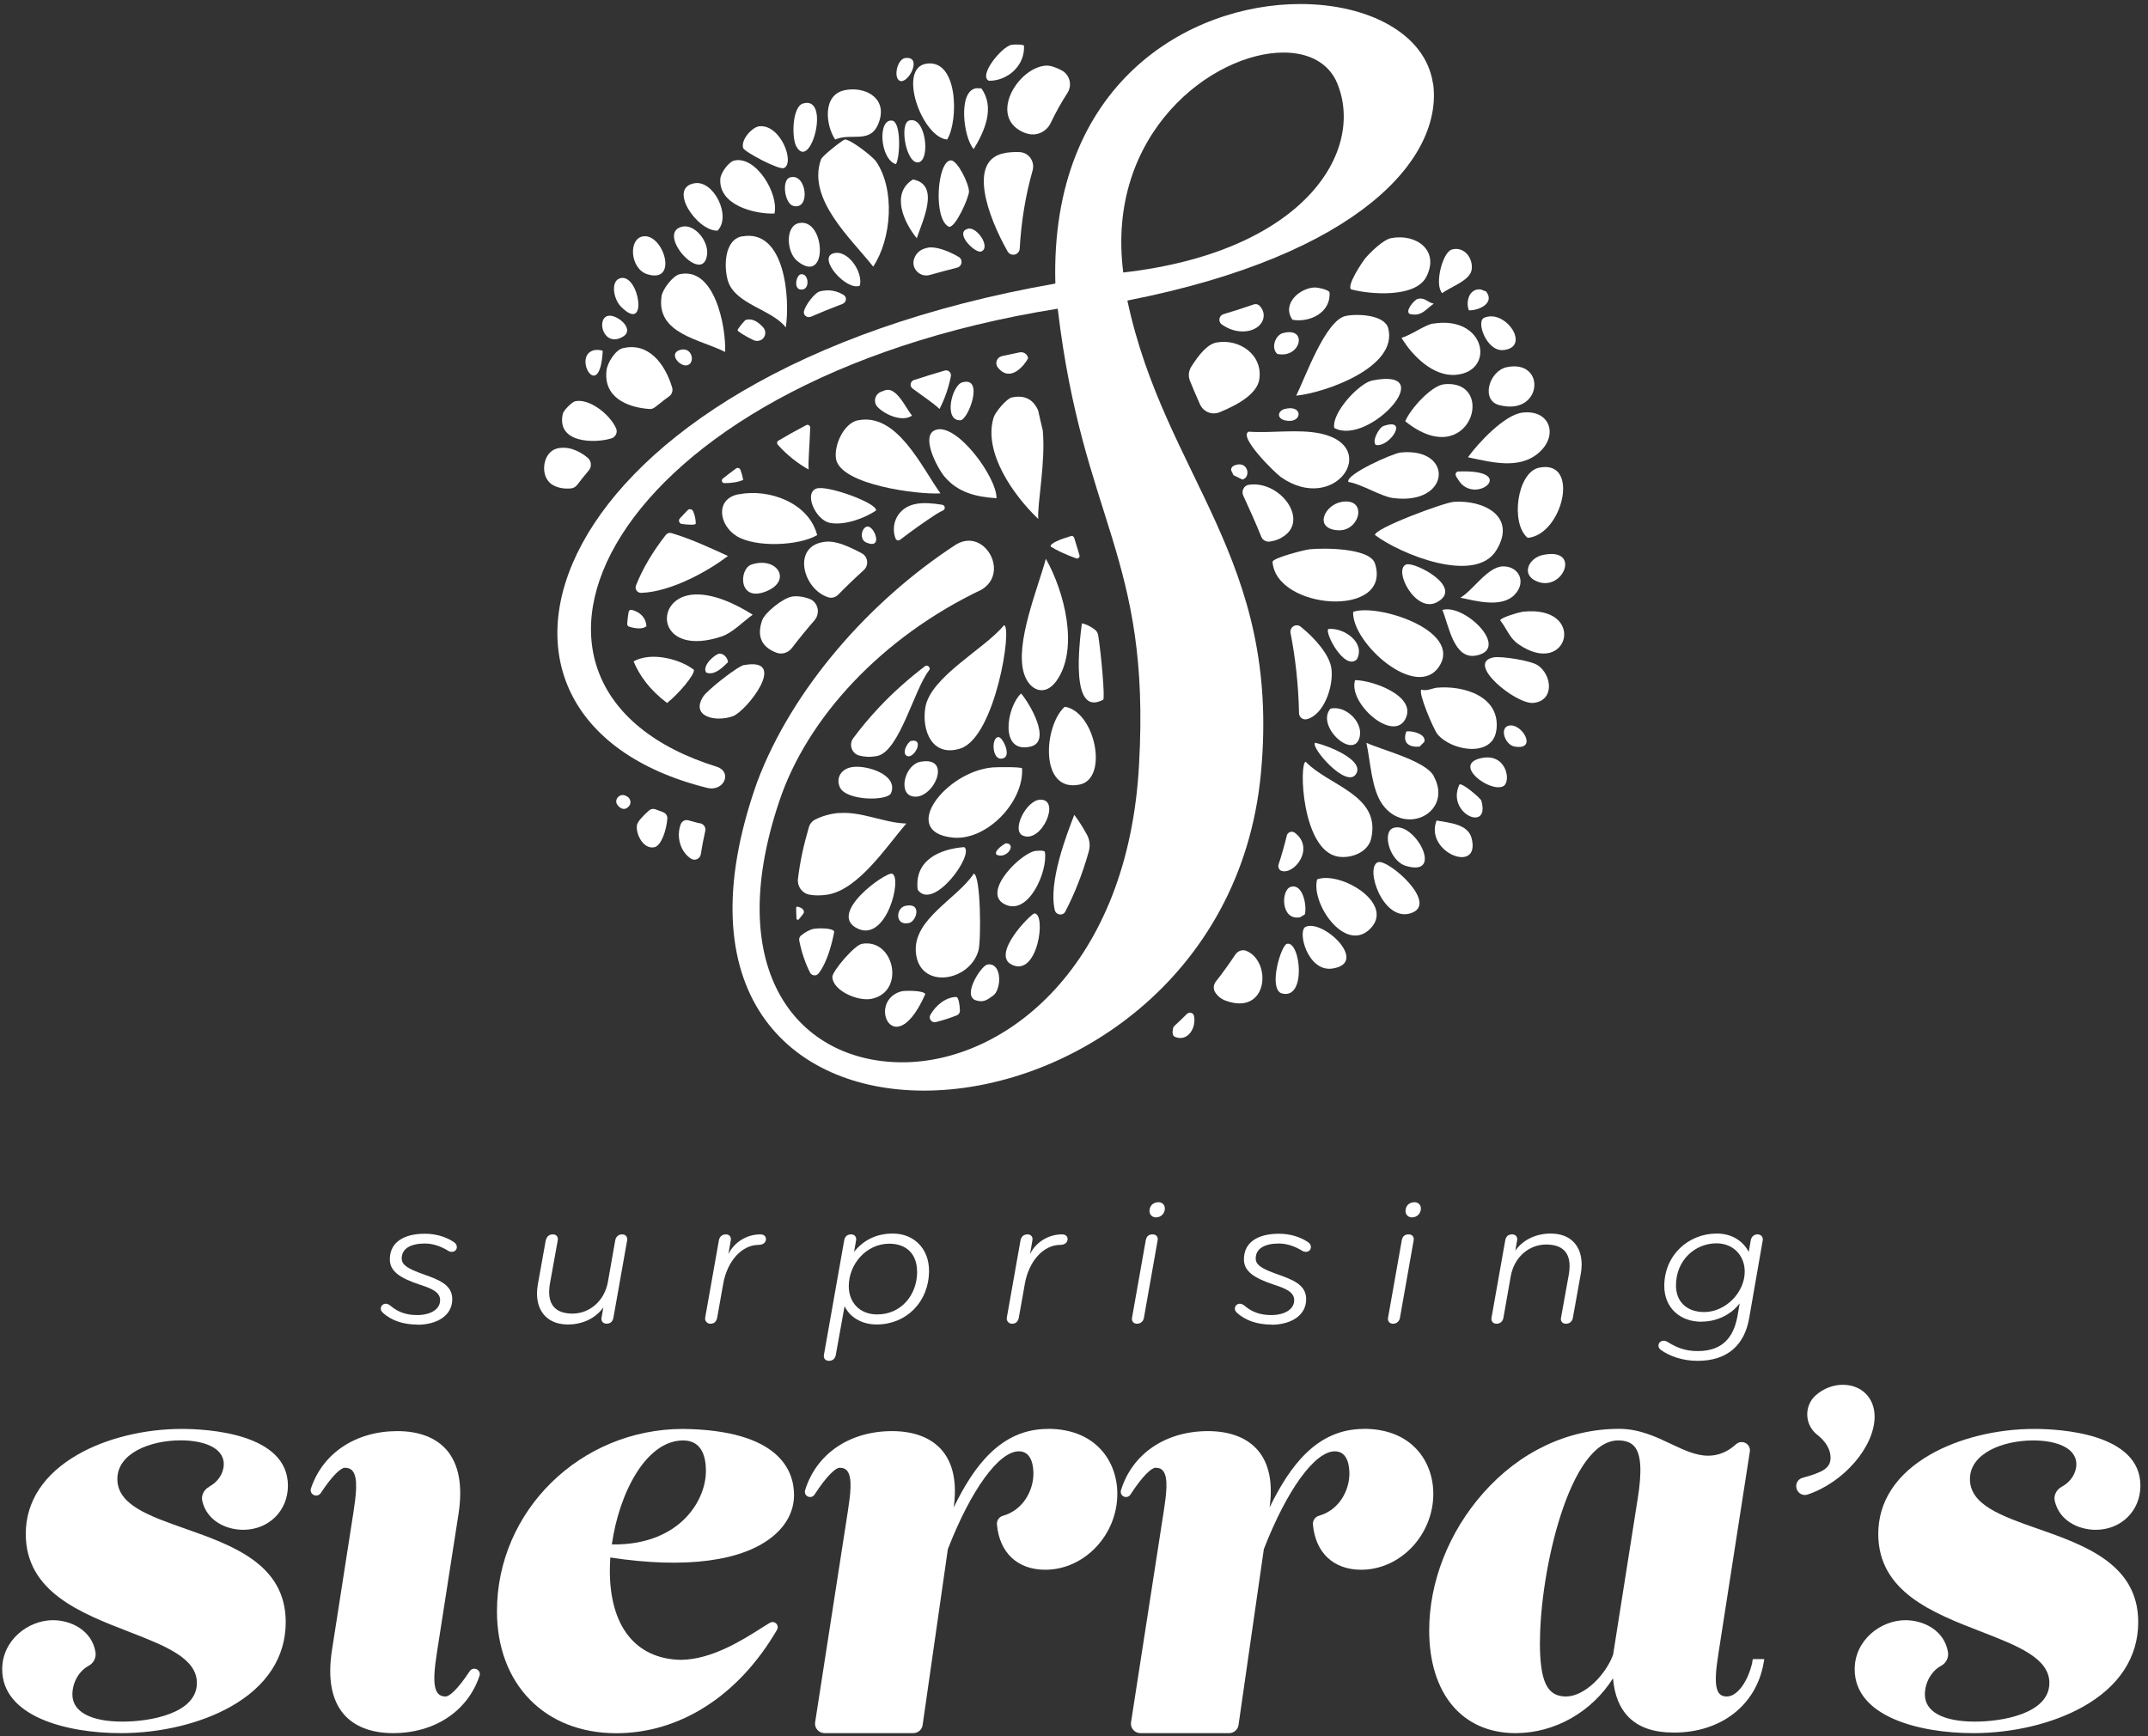 <svg width="235" height="190" viewBox="0 0 235 190" fill="none" xmlns="http://www.w3.org/2000/svg">
<rect x="0" y="0" width="235" height="190" fill="#333333" stroke="none"/>
<g clip-path="url(#clip0_8243_1034)">
<path d="M22.89 162.7C22.31 163.01 21.99 163.65 22.13 164.25C22.63 166.43 24.74 167.41 26.61 167.41C29.4 167.41 31.5 165.33 31.5 162.58C31.5 156.82 22.61 156.37 19.89 156.37C15.77 156.37 11.62 157.39 8.5 159.18C4.79 161.31 2.82 164.31 2.82 167.86C2.82 174.19 8.8 176.51 14.07 178.55C18.08 180.11 21.54 181.45 21.54 184.17C21.54 187.51 16.43 188.4 13.41 188.4C9.92 188.4 7.92 187.32 7.92 185.43C7.92 184.12 8.64 182.86 9.7 182.29C10.24 182 10.54 181.41 10.45 180.81C10.06 178.4 7.76 177.3 5.79 177.3C3.11 177.3 0.24 179.46 0.24 182.67C0.24 187.83 7.24 189.66 13.23 189.66C17.57 189.66 21.93 188.61 25.19 186.79C29.16 184.57 31.26 181.36 31.26 177.51C31.26 171.16 25.41 169.1 20.25 167.28C16.27 165.88 12.84 164.67 12.84 161.85C12.84 159.03 16.43 157.62 19.77 157.62C22.05 157.62 24.48 158.31 24.48 160.23C24.48 161.21 23.85 162.18 22.88 162.69L22.89 162.7Z" fill="white"/>
<path d="M52.15 182.67C51.88 182.54 51.56 182.62 51.39 182.88C50.04 184.92 49.15 185.65 48.76 185.65C48.37 185.65 48.11 185.54 47.92 185.32C47.25 184.54 47.56 182.46 47.81 180.79L50.16 165.7C50.64 162.61 50.21 160.25 48.88 158.69C47.71 157.33 45.85 156.61 43.48 156.61C38.93 156.61 35.31 159.01 34.02 162.88C33.92 163.17 34.05 163.47 34.33 163.6C34.6 163.73 34.92 163.65 35.09 163.39C36.44 161.35 37.33 160.62 37.72 160.62C38.11 160.62 38.37 160.73 38.56 160.95C39.23 161.73 38.92 163.81 38.67 165.48L36.32 180.57C35.84 183.66 36.27 186.02 37.6 187.58C38.77 188.94 40.63 189.66 43 189.66C47.55 189.66 51.17 187.26 52.46 183.39C52.56 183.1 52.43 182.8 52.15 182.67Z" fill="white"/>
<path d="M74.74 156.37C63.51 156.37 54.37 165.32 54.37 176.32C54.37 184.3 59.61 189.67 67.42 189.67C74.41 189.67 80.82 185.55 85.01 178.35C85.14 178.13 85.1 177.85 84.92 177.67C84.74 177.49 84.46 177.45 84.24 177.58C83.96 177.74 83.63 177.95 83.24 178.2C81.22 179.48 77.85 181.61 74.5 181.64H74.44C69.53 181.52 66.72 177.96 66.72 171.89C66.72 171.42 66.74 170.93 66.77 170.44C75.02 171.7 81.37 170.85 84.67 168.03C86.11 166.8 86.87 165.27 86.87 163.6C86.87 160.96 85.29 156.5 74.72 156.37H74.74ZM77.23 160.96C77.23 162.85 76.32 164.85 74.8 166.31C73.47 167.59 71.03 169.08 66.94 169.01C67.72 163.42 70.67 157.63 74.74 157.63C76.8 157.63 77.23 159.44 77.23 160.96Z" fill="white"/>
<path d="M114.64 156.37C109.51 156.37 106.55 160.43 104.34 164.96C104.71 162.28 104.29 160.19 103.09 158.75C101.92 157.35 100.02 156.61 97.6 156.61C92.95 156.61 89.31 159.09 88.08 163.08C88 163.36 88.12 163.65 88.39 163.77C88.65 163.89 88.95 163.8 89.11 163.56C90.52 161.39 91.46 160.62 91.85 160.62C92.24 160.62 92.49 160.72 92.67 160.94C93.31 161.69 93.01 163.69 92.77 165.3L89.18 188.47C89.13 188.77 89.22 189.07 89.42 189.3C89.62 189.53 89.9 189.66 90.21 189.66H99.92C100.43 189.66 100.87 189.28 100.94 188.77L103.7 169.52C106.23 163.02 109.28 158.82 111.47 158.82C112.91 158.82 113.06 160.52 113.06 161.25C113.06 163.03 112.01 165.23 109.71 165.88C109.3 166 109.03 166.4 109.07 166.84C109.35 169.93 111.33 171.78 114.35 171.78C118.63 171.78 122.24 167.98 122.24 163.47C122.24 159.93 119.89 156.36 114.65 156.36L114.64 156.37Z" fill="white"/>
<path d="M149.2 156.37C144.07 156.37 141.11 160.43 138.9 164.96C139.27 162.28 138.85 160.19 137.65 158.75C136.48 157.35 134.58 156.61 132.16 156.61C127.51 156.61 123.87 159.09 122.64 163.08C122.56 163.36 122.68 163.65 122.95 163.77C123.21 163.89 123.51 163.8 123.67 163.56C125.08 161.39 126.02 160.62 126.41 160.62C126.8 160.62 127.05 160.72 127.23 160.94C127.87 161.69 127.57 163.69 127.33 165.3L123.74 188.47C123.69 188.77 123.78 189.07 123.98 189.3C124.18 189.53 124.46 189.66 124.77 189.66H134.48C134.99 189.66 135.43 189.28 135.5 188.77L138.27 169.52C140.8 163.02 143.85 158.82 146.04 158.82C147.48 158.82 147.63 160.52 147.63 161.25C147.63 163.03 146.58 165.23 144.28 165.88C143.87 166 143.6 166.4 143.64 166.84C143.92 169.93 145.9 171.78 148.92 171.78C153.2 171.78 156.81 167.98 156.81 163.47C156.81 159.93 154.46 156.36 149.22 156.36L149.2 156.37Z" fill="white"/>
<path d="M191.72 181.87C191.23 184.06 190.05 185.65 188.92 185.65C188.55 185.65 188.28 185.55 188.1 185.33C187.46 184.58 187.76 182.58 188 180.97L191.44 158.85C191.5 158.47 191.32 158.11 190.98 157.92C190.64 157.74 190.23 157.78 189.94 158.04C189 158.89 187.99 159.3 186.87 159.3C185.53 159.3 184.21 158.67 182.81 158.01C181.18 157.24 179.34 156.36 177.15 156.36C171.55 156.36 166.26 158.86 162.25 163.41C158.51 167.65 156.36 173.11 156.36 178.41C156.36 185.35 159.98 189.66 165.81 189.66C170.09 189.66 174.14 187.35 176.47 183.66C176.62 185.47 177.18 186.88 178.14 187.87C179.27 189.03 180.91 189.6 183.14 189.6C188.27 189.6 192.12 186.62 192.94 182.02L193.02 181.56H191.77L191.7 181.86L191.72 181.87ZM168.48 179.68C168.48 171.91 171.73 157.63 177.03 157.63C177.85 157.63 178.43 157.85 178.81 158.29C179.55 159.15 179.66 160.99 179.16 164.08L176.48 181.08C175.68 183.25 173.38 185.65 171.32 185.65C169.26 185.65 168.47 184.03 168.47 179.68H168.48Z" fill="white"/>
<path d="M222.93 167.29C218.95 165.89 215.52 164.68 215.52 161.86C215.52 159.04 219.11 157.63 222.45 157.63C224.73 157.63 227.16 158.32 227.16 160.24C227.16 161.22 226.53 162.19 225.56 162.7C224.98 163.01 224.66 163.65 224.8 164.25C225.3 166.43 227.41 167.41 229.28 167.41C232.07 167.41 234.17 165.33 234.17 162.58C234.17 156.82 225.29 156.37 222.56 156.37C218.44 156.37 214.29 157.39 211.17 159.18C207.46 161.31 205.49 164.31 205.49 167.86C205.49 174.19 211.46 176.51 216.74 178.55C220.75 180.11 224.21 181.45 224.21 184.17C224.21 187.51 219.1 188.4 216.08 188.4C212.59 188.4 210.59 187.32 210.59 185.43C210.59 184.12 211.31 182.86 212.37 182.29C212.91 182 213.21 181.41 213.12 180.81C212.73 178.4 210.43 177.3 208.46 177.3C205.78 177.3 202.91 179.46 202.91 182.67C202.91 187.83 209.91 189.66 215.9 189.66C220.24 189.66 224.6 188.61 227.86 186.79C231.83 184.57 233.93 181.36 233.93 177.51C233.93 171.16 228.08 169.1 222.92 167.28L222.93 167.29Z" fill="white"/>
<path d="M201.61 151.54C200.54 151.54 199.49 151.95 198.65 152.69C198.04 153.23 197.7 154.01 197.72 154.84C197.74 155.69 198.13 156.47 198.79 156.99C199.76 157.75 200.27 158.62 200.27 159.52C200.27 160.69 199.37 161.12 197.21 161.72C196.8 161.83 196.52 162.19 196.51 162.61C196.51 162.92 196.65 163.22 196.9 163.41C197.06 163.53 197.26 163.6 197.46 163.6C197.56 163.6 197.66 163.58 197.76 163.55C201.73 162.22 205.09 158.31 205.09 155.02C205.09 152.97 203.66 151.54 201.61 151.54Z" fill="white"/>
<path d="M45.64 144.95C44.18 144.95 42.84 144.54 41.88 143.65C41.73 143.5 41.66 143.39 41.66 143.19C41.66 142.91 41.9 142.67 42.2 142.67C42.35 142.67 42.55 142.74 42.72 142.89C43.59 143.63 44.52 143.91 45.65 143.91C47.04 143.91 48.15 143.32 48.15 142.28C48.15 141.39 47.22 141 45.95 140.59C43.65 139.83 42.65 139.07 42.65 137.81C42.65 135.92 44.21 135.01 46.48 135.01C47.72 135.01 48.78 135.36 49.59 135.88C49.87 136.05 49.98 136.25 49.98 136.47C49.98 136.75 49.76 136.99 49.44 136.99C49.31 136.99 49.16 136.97 49.01 136.86C48.34 136.45 47.45 136.08 46.49 136.08C44.99 136.08 43.95 136.6 43.95 137.71C43.95 138.43 44.62 138.84 46.28 139.43C48 140.04 49.48 140.58 49.48 142.17C49.48 144 47.76 144.97 45.65 144.97L45.64 144.95Z" fill="white"/>
<path d="M59.72 135.73C59.79 135.36 60.05 135.08 60.48 135.08C60.87 135.08 61.09 135.36 61.02 135.73L60.15 140.55C60.11 140.85 60.08 141.07 60.08 141.4C60.08 142.86 60.86 143.75 62.64 143.75C64.42 143.75 66.12 142.45 66.51 140.27L67.31 135.73C67.38 135.36 67.64 135.08 68.07 135.08C68.46 135.08 68.68 135.38 68.61 135.75L67.11 144.2C67.02 144.66 66.76 144.85 66.35 144.85C65.98 144.85 65.74 144.57 65.81 144.2L66.01 143.07C65.16 144.27 63.73 144.94 62.14 144.94C59.95 144.94 58.75 143.57 58.75 141.55C58.75 141.25 58.79 140.81 58.84 140.57L59.71 135.72L59.72 135.73Z" fill="white"/>
<path d="M83 136.23C81.15 136.23 79.57 138.01 79.13 140.45L78.46 144.21C78.39 144.54 78.2 144.86 77.72 144.86C77.33 144.86 77.09 144.51 77.15 144.19L78.65 135.73C78.72 135.34 79 135.08 79.41 135.08C79.8 135.08 80.02 135.36 79.95 135.73L79.69 137.25C80.28 135.99 81.65 135.08 83.19 135.08C83.58 135.08 83.8 135.3 83.8 135.6C83.8 135.97 83.47 136.23 83 136.23Z" fill="white"/>
<path d="M90.68 148.92C90.31 148.92 90.07 148.64 90.14 148.27L92.36 135.73C92.45 135.27 92.73 135.08 93.12 135.08C93.49 135.08 93.73 135.36 93.66 135.73L93.44 136.99C94.51 135.66 95.94 134.99 97.68 134.99C100.03 134.99 101.64 136.69 101.64 139.05C101.64 142.46 99.16 144.94 95.92 144.94C94.18 144.94 92.94 144.07 92.4 142.94L91.44 148.27C91.37 148.64 91.14 148.92 90.68 148.92ZM100.33 139.14C100.33 137.29 99.22 136.1 97.29 136.1C94.77 136.1 92.86 138.34 92.86 140.75C92.86 142.49 94.01 143.84 95.97 143.84C98.58 143.84 100.34 141.73 100.34 139.15L100.33 139.14Z" fill="white"/>
<path d="M116 136.23C114.15 136.23 112.57 138.01 112.13 140.45L111.46 144.21C111.39 144.54 111.2 144.86 110.72 144.86C110.33 144.86 110.09 144.51 110.15 144.19L111.65 135.73C111.72 135.34 112 135.08 112.41 135.08C112.8 135.08 113.02 135.36 112.95 135.73L112.69 137.25C113.28 135.99 114.65 135.08 116.19 135.08C116.58 135.08 116.8 135.3 116.8 135.6C116.8 135.97 116.47 136.23 116 136.23Z" fill="white"/>
<path d="M124.39 144.86C124 144.86 123.78 144.56 123.85 144.19L125.35 135.73C125.44 135.25 125.72 135.08 126.11 135.08C126.5 135.08 126.72 135.36 126.65 135.73L125.15 144.21C125.08 144.62 124.76 144.86 124.39 144.86ZM126.74 131.56C127.15 131.56 127.44 131.84 127.44 132.26C127.44 132.76 127.05 133.22 126.46 133.22C126.05 133.22 125.76 132.92 125.76 132.52C125.76 131.95 126.17 131.56 126.74 131.56Z" fill="white"/>
<path d="M139.08 144.95C137.62 144.95 136.28 144.54 135.32 143.65C135.17 143.5 135.1 143.39 135.1 143.19C135.1 142.91 135.34 142.67 135.64 142.67C135.79 142.67 135.99 142.74 136.16 142.89C137.03 143.63 137.96 143.91 139.09 143.91C140.48 143.91 141.59 143.32 141.59 142.28C141.59 141.39 140.66 141 139.39 140.59C137.09 139.83 136.09 139.07 136.09 137.81C136.09 135.92 137.65 135.01 139.92 135.01C141.16 135.01 142.22 135.36 143.03 135.88C143.31 136.05 143.42 136.25 143.42 136.47C143.42 136.75 143.2 136.99 142.88 136.99C142.75 136.99 142.6 136.97 142.44 136.86C141.77 136.45 140.88 136.08 139.92 136.08C138.42 136.08 137.38 136.6 137.38 137.71C137.38 138.43 138.05 138.84 139.71 139.43C141.43 140.04 142.9 140.58 142.9 142.17C142.9 144 141.18 144.97 139.07 144.97L139.08 144.95Z" fill="white"/>
<path d="M152.4 144.86C152.01 144.86 151.79 144.56 151.86 144.19L153.36 135.73C153.45 135.25 153.73 135.08 154.12 135.08C154.51 135.08 154.73 135.36 154.66 135.73L153.16 144.21C153.09 144.62 152.77 144.86 152.4 144.86ZM154.75 131.56C155.16 131.56 155.45 131.84 155.45 132.26C155.45 132.76 155.06 133.22 154.47 133.22C154.06 133.22 153.77 132.92 153.77 132.52C153.77 131.95 154.18 131.56 154.75 131.56Z" fill="white"/>
<path d="M172.08 144.21C172.01 144.58 171.75 144.86 171.32 144.86C170.93 144.86 170.71 144.58 170.78 144.21L171.65 139.39C171.69 139.09 171.72 138.87 171.72 138.54C171.72 137.08 170.94 136.19 169.15 136.19C167.36 136.19 165.67 137.49 165.28 139.67L164.48 144.21C164.41 144.58 164.15 144.86 163.72 144.86C163.33 144.86 163.11 144.56 163.18 144.19L164.68 135.73C164.77 135.27 165.03 135.08 165.44 135.08C165.81 135.08 166.05 135.36 165.98 135.73L165.78 136.86C166.63 135.66 168.06 134.99 169.65 134.99C171.85 134.99 173.04 136.36 173.04 138.38C173.04 138.68 173 139.12 172.95 139.36L172.08 144.21Z" fill="white"/>
<path d="M186.14 144.64C183.79 144.64 182.08 143.1 182.08 140.73C182.08 137.36 184.71 134.99 187.82 134.99C189.71 134.99 190.82 136.03 191.32 136.99L191.54 135.73C191.61 135.32 191.91 135.08 192.28 135.08C192.65 135.08 192.91 135.36 192.85 135.73L191.37 144.23C190.87 147.16 189.02 148.92 185.72 148.92C184.03 148.92 182.61 148.38 181.7 147.72C181.53 147.59 181.44 147.42 181.44 147.26C181.44 146.93 181.7 146.72 182.03 146.72C182.16 146.72 182.29 146.76 182.44 146.85C183.42 147.46 184.33 147.85 185.74 147.85C188.43 147.85 189.67 146.37 190.09 144L190.33 142.63C189.31 143.96 187.7 144.63 186.16 144.63L186.14 144.64ZM183.36 140.67C183.36 142.47 184.56 143.58 186.45 143.58C188.75 143.58 190.88 141.47 190.88 139.15C190.88 137.41 189.64 136.06 187.79 136.06C185.46 136.06 183.36 137.89 183.36 140.67Z" fill="white"/>
<path d="M115.56 74.54C118.11 71.01 116.41 64.65 114.42 61.15C113.53 64.44 111.01 70.44 112.03 73.71C112.61 75.55 114.29 76.29 115.56 74.54Z" fill="white"/>
<path d="M91.79 88.96C90.8 89.05 89.94 89.31 89.19 89.68C88.85 89.85 88.59 90.17 88.49 90.54C87.91 92.51 87.51 94.39 87.3 96.17C87.2 96.98 87.74 97.74 88.53 97.9C89.1 98.01 89.78 98.02 90.55 97.9C93.96 97.33 97.05 92.54 99.16 90.12C96.73 90.06 94.22 88.76 91.79 88.98V88.96Z" fill="white"/>
<path d="M95.84 17.66C95.47 17.12 92.97 15.18 92.41 15.27C92.23 15.3 89.97 17.02 89.82 17.45C88.26 21.81 93.19 26.18 95.53 29.18C97.56 26.11 97.94 20.72 95.84 17.66Z" fill="white"/>
<path d="M163.71 60.21C165.99 56.48 162.27 54.68 159.04 54.92C157.96 55 150.36 57.82 150.43 58.55C153.21 60.65 161.41 63.99 163.71 60.21Z" fill="white"/>
<path d="M105.07 81.91C108.88 80.69 110.8 68.55 109.84 68.42C107.75 71 101.76 74.07 101.23 77.45C100.83 80 102.01 82.89 105.07 81.91Z" fill="white"/>
<path d="M72.84 58.54C71.4 60.38 70.3 62.24 69.58 64.07C69.42 64.47 69.73 64.9 70.16 64.88C73.39 64.76 77.41 62.55 79.64 60.84C77.96 60.08 75.7 59 73.47 58.34C73.24 58.27 72.99 58.35 72.84 58.54Z" fill="white"/>
<path d="M137.77 41.53C138.19 38.85 135.63 37.03 133.1 37.48C132.12 37.66 131.2 38.75 130.33 40.13C130.04 40.59 129.98 41.16 130.18 41.66C130.53 42.53 130.9 43.39 131.28 44.24C131.66 45.09 132.61 45.45 133.44 45.11C135.66 44.2 137.53 43.02 137.77 41.53Z" fill="white"/>
<path d="M101.69 73.1C101.64 72.87 101.37 72.77 101.19 72.91C99.39 74.28 97.71 75.78 96.21 77.37C95.17 78.47 94.21 79.62 93.35 80.78C92.84 81.46 93.18 82.46 94 82.68C94.59 82.84 95.25 82.87 95.96 82.73C98.41 82.24 100.02 75.39 101.65 73.35C101.71 73.28 101.73 73.18 101.72 73.09L101.69 73.1Z" fill="white"/>
<path d="M110.05 16.73C105.76 17.36 108.05 23.67 110.24 27.52C110.39 27.78 110.69 27.92 110.99 27.86C110.99 27.86 110.99 27.86 111 27.86C111.31 27.8 111.54 27.53 111.56 27.21C111.73 24.19 112.21 21.34 112.97 18.66C113.24 17.71 112.6 16.73 111.61 16.65C111.16 16.62 110.64 16.64 110.05 16.72V16.73Z" fill="white"/>
<path d="M114.93 59.8C115.55 60.2 116.54 60.67 117.73 61.1C117.95 61.18 118.17 60.98 118.1 60.76C117.91 60.13 117.72 59.49 117.52 58.85C117.47 58.7 117.32 58.62 117.17 58.66C115.84 59.06 114.9 59.47 114.94 59.8H114.93Z" fill="white"/>
<path d="M93.86 45.99C92.28 46.32 91.2 48.81 91.47 50.25C92.01 53.07 100.49 54.15 102.89 53.99C100.85 51.17 98.15 45.11 93.86 46V45.99Z" fill="white"/>
<path d="M100.3 55.13C98.18 55.46 97.39 57.43 97.98 58.94C98.06 59.14 98.31 59.2 98.47 59.07C99.75 58.09 101.07 57.15 102.42 56.27L102.47 56.24L102.52 56.21C102.73 56.08 102.95 55.96 103.17 55.86C103.46 55.72 103.41 55.3 103.09 55.24C102.03 55.06 101.06 55 100.29 55.13H100.3Z" fill="white"/>
<path d="M111.82 84.08C111.7 83.91 109.03 83.94 108.6 83.98C103.48 84.41 98.3 91.06 104.24 91.66C107.93 92.03 112.03 87.77 111.82 84.08Z" fill="white"/>
<path d="M116.55 99.75C117.52 97.89 118.41 95.71 119.12 93.17C119.29 92.55 119.22 91.89 118.91 91.33C118.39 90.39 117.89 89.63 117.53 89.17C116.75 91.19 114.66 96.53 115.4 99.6C115.54 100.16 116.29 100.26 116.56 99.74L116.55 99.75Z" fill="white"/>
<path d="M106.53 95.61C104.71 98.37 99.88 100.56 100.2 104.22C100.55 108.32 106.08 107.48 107.05 104.01C107.35 102.93 107.31 95.76 106.53 95.6V95.61Z" fill="white"/>
<path d="M86.6 65.3C85.7 65.44 83.69 67.01 83.38 67.89C82.71 69.81 83.5 70.87 84.93 71.42C85.54 71.66 86.23 71.44 86.63 70.92C87.42 69.89 88.25 68.87 89.11 67.88C89.78 67.1 89.5 65.87 88.53 65.52C87.89 65.29 87.23 65.19 86.6 65.29V65.3Z" fill="white"/>
<path d="M114.08 47.08C113.91 46.38 113.74 45.66 113.58 44.92C113.08 43.79 112.19 43.17 110.68 43.5C110.11 43.63 108.88 45.11 108.71 45.68C107.53 49.52 110.92 54.25 113.59 56.79C113.46 55.24 114.42 50.48 114.08 47.08Z" fill="white"/>
<path d="M150.43 61.67C149.88 59.94 144.76 59.95 143.27 60.11C142.71 60.17 139.39 61.02 139.22 61.46C139.56 66.76 152.33 67.69 150.43 61.67Z" fill="white"/>
<path d="M151.88 35.93C151.49 34.42 148.43 34.31 147.21 34.58C144.99 35.07 142.77 41.39 141.81 43.3C144.99 42.97 152.97 40.19 151.88 35.93Z" fill="white"/>
<path d="M144.51 47.45C142.08 46.92 139.11 47.42 136.62 47.24C135.41 47.73 139.47 51.75 140.15 52.22C146.06 56.33 151.08 48.89 144.51 47.45Z" fill="white"/>
<path d="M87.95 34.06C87.95 34.06 87.95 34.06 87.95 34.07C87.87 34.5 88.31 34.83 88.71 34.66C89.85 34.17 91.01 33.7 92.19 33.25C92.61 33.09 92.68 32.51 92.3 32.28C91.56 31.82 90.7 31.64 89.72 31.88C89.1 32.03 88.07 33.47 87.96 34.06H87.95Z" fill="white"/>
<path d="M141.19 69.27C141.72 71.98 142.05 74.88 142.12 78.04C142.12 78.49 142.56 78.82 142.99 78.7C144.89 78.2 145.95 74.98 145.65 73.08C145.43 71.66 143.9 69.86 142.3 68.58C141.79 68.18 141.07 68.63 141.19 69.27Z" fill="white"/>
<path d="M146.38 93.74C147.8 93.98 149.66 93.28 150.01 91.77C151.12 86.99 145.34 85.99 142.85 83.36C142.11 83.46 142.4 93.06 146.38 93.74Z" fill="white"/>
<path d="M111.51 14.24C111.82 14.43 112.15 14.57 112.49 14.65C113.48 14.9 114.51 14.38 114.95 13.46C115.5 12.31 116.11 11.21 116.79 10.16C117.33 9.31 117.04 8.18 116.15 7.7C115.53 7.37 114.89 7.15 114.42 7.18C111.46 7.4 108.39 12.33 111.51 14.24Z" fill="white"/>
<path d="M101.54 27.1C100.68 27.25 100.22 27.71 100.01 28.31C99.64 29.37 100.65 30.4 101.72 30.09C102.71 29.81 103.7 29.55 104.71 29.29C105.27 29.15 105.38 28.4 104.88 28.11C103.71 27.43 102.37 26.95 101.53 27.1H101.54Z" fill="white"/>
<path d="M102.79 44.75C103.33 43.71 103.79 42.43 104.03 41.16C104.1 40.77 103.74 40.44 103.36 40.55C102.2 40.89 101.08 41.23 99.99 41.59C99.59 41.72 99.49 42.26 99.83 42.51C100.92 43.33 102.06 44.06 102.78 44.75H102.79Z" fill="white"/>
<path d="M148.04 66.96C147.87 70.35 155.03 76.76 157.48 72.88C159.95 68.97 150.66 66.01 148.04 66.96Z" fill="white"/>
<path d="M81.31 52.53C81.25 52.17 81.15 51.8 81.01 51.42C80.94 51.22 80.69 51.14 80.52 51.27C80.03 51.63 79.55 52 79.08 52.37C78.87 52.54 78.99 52.87 79.25 52.87C80.02 52.87 80.74 52.77 81.3 52.52L81.31 52.53Z" fill="white"/>
<path d="M88.47 51.39C88.4 50.53 88.58 48.71 88.64 46.79C88.64 46.57 88.41 46.42 88.21 46.52C87.12 47.09 86.1 47.66 85.16 48.22C85 48.31 84.97 48.52 85.09 48.66C86.08 49.79 87.31 50.74 88.48 51.39H88.47Z" fill="white"/>
<path d="M81.2 25.86C79.2 26.22 79.19 29.27 79.64 30.74C80.44 33.32 84.45 33.85 85.97 35.83C86.44 32.73 85.92 25.02 81.2 25.87V25.86Z" fill="white"/>
<path d="M80.79 54.09C78.21 54.6 78.66 57.47 80.58 58.66C82.67 59.95 87.4 59.73 89.4 58.56C88.5 55.01 84.1 53.43 80.79 54.1V54.09Z" fill="white"/>
<path d="M156.86 84.92C155.93 83.24 151.22 82.08 149.49 81.29C149.94 83.31 150.03 86.34 151.25 88.04C153.79 91.56 159.01 88.84 156.85 84.93L156.86 84.92Z" fill="white"/>
<path d="M140.15 58.86C143.42 57.13 140.13 52.53 136.62 53.05C136.08 53.13 135.79 53.74 136.02 54.24C136.7 55.71 137.37 57.2 137.99 58.74C138.13 59.09 138.5 59.31 138.87 59.27C139.32 59.21 139.75 59.09 140.16 58.87L140.15 58.86Z" fill="white"/>
<path d="M163.71 79.93C164.21 76.19 160.11 74.98 157.17 75.26C156.78 75.3 156.07 75.66 155.51 75.47C155.1 75.71 156.82 79.8 157.27 80.35C158.81 82.2 163.3 82.92 163.7 79.93H163.71Z" fill="white"/>
<path d="M156.03 30.32C157.55 27.42 154.96 25.53 152.19 26.06C151.35 26.22 149.95 27.58 149.39 28.24C149.03 28.67 147.28 31.3 147.83 31.67C149.98 32.24 154.84 32.59 156.03 30.32Z" fill="white"/>
<path d="M79.33 38.52C79.45 35.8 78.2 29.15 74.35 30.01C73.62 30.17 72.49 31.65 72.38 32.4C71.75 36.56 76.64 37.12 79.33 38.52Z" fill="white"/>
<path d="M76.44 90.07H76.41C76.04 89.97 75.68 89.87 75.32 89.77C74.96 89.67 74.61 89.86 74.48 90.19C73.96 91.55 74.42 93.2 75.6 93.97C76.02 94.24 76.59 93.98 76.67 93.49C76.8 92.66 76.96 91.81 77.16 90.93C77.24 90.55 77 90.18 76.62 90.1C76.57 90.1 76.53 90.08 76.48 90.07H76.45H76.44Z" fill="white"/>
<path d="M72.51 43.89C72.74 43.71 72.98 43.53 73.22 43.36C73.51 43.15 73.64 42.77 73.54 42.42C72.79 39.89 70.99 37.4 68.12 38.11C67.31 38.31 66.45 39.73 66.36 40.5C65.99 43.41 68.5 44.58 71.07 44.76C71.28 44.77 71.48 44.7 71.65 44.57C71.94 44.34 72.23 44.12 72.52 43.89H72.51Z" fill="white"/>
<path d="M91.72 65.06C92.62 64.14 93.55 63.25 94.5 62.39C95.08 61.86 94.97 60.91 94.27 60.54C92.94 59.84 91.5 59.16 90.33 59.28C86.56 59.65 87.81 64.47 90.6 65.36C91 65.49 91.43 65.36 91.72 65.06Z" fill="white"/>
<path d="M153.23 49.52C152.37 49.61 147.16 51.93 147.52 52.74C148.97 52.97 151.08 54.33 152.4 54.5C158.76 55.34 159.09 48.92 153.23 49.52Z" fill="white"/>
<path d="M156.76 35.41C155.9 35.55 154.31 36.71 153.33 36.97C154.49 38.9 156.77 41.22 159.25 41.02C163.66 40.67 162.57 34.46 156.76 35.42V35.41Z" fill="white"/>
<path d="M75.6 65.09C71.39 65.65 72.02 71.94 78.92 69.66C80.16 69.25 81.3 68.01 82.35 67.27C80.51 66.1 77.83 64.8 75.6 65.09Z" fill="white"/>
<path d="M116.49 77.34C114.17 79.4 113.69 86.82 118.15 85.85C121.31 85.16 119.8 77.85 116.49 77.34Z" fill="white"/>
<path d="M166.52 45.16C164.58 45.41 161.71 48.49 160.6 50.04C163.12 50.56 166.21 51.44 168.38 49.52C170.54 47.61 169.55 44.76 166.51 45.16H166.52Z" fill="white"/>
<path d="M75.91 73.29C74.54 72.26 72.31 71.66 70.62 71.94C70.09 72.03 69.66 72.18 69.32 72.38C69.94 73.89 71.06 75.48 72.98 76.93C74.17 76 76.06 73.81 75.91 73.29Z" fill="white"/>
<path d="M112.03 39.87C112.2 39.67 112.35 39.45 112.48 39.2C112.41 38.76 111.99 38.47 111.55 38.56C110.9 38.69 110.25 38.83 109.62 38.97C109.07 39.09 108.81 39.75 109.16 40.2C109.84 41.09 110.85 41.27 112.03 39.88V39.87Z" fill="white"/>
<path d="M109.02 54.51C109.07 52.27 104.71 46.26 102.38 47.04C100.63 47.62 102.55 51.21 103.31 52.13C104.78 53.9 106.79 54.38 109.02 54.52V54.51Z" fill="white"/>
<path d="M158 42.05C156.61 42.18 154.29 44.75 153.74 46.1C160.81 51.8 163.88 41.49 158 42.05Z" fill="white"/>
<path d="M94.28 103.29C93.48 103.44 91.04 106.29 91.06 106.92C91.13 108.43 93.86 109.59 95.32 109.31C99.11 108.57 97.84 102.63 94.28 103.29Z" fill="white"/>
<path d="M118.36 68.21C118.08 70.47 117.08 78.52 120.69 76.57C120.91 76.45 120.48 71.62 120.15 69.53C120.11 69.28 119.98 69.05 119.78 68.9C119.32 68.55 118.84 68.31 118.36 68.21Z" fill="white"/>
<path d="M168.38 51.18C165.99 51.68 165.21 57.25 167.13 58.86C170.97 58.53 172.93 50.23 168.38 51.18Z" fill="white"/>
<path d="M144.1 96.23C143.4 98.85 147.1 104.24 149.81 101.73C152.79 98.96 146.7 95.29 144.1 96.23Z" fill="white"/>
<path d="M103.62 15.27C104.88 13.25 104.85 6.42 101.34 6.97C98.16 7.46 100.86 15.02 103.62 15.27Z" fill="white"/>
<path d="M135.15 104.46C134.48 105.47 133.77 106.46 133.02 107.41C132.77 107.73 132.71 108.18 132.91 108.53C133.16 108.96 133.55 109.31 134.13 109.52C138.74 111.16 139.16 105.24 136.37 104.06C135.93 103.87 135.41 104.06 135.15 104.47V104.46Z" fill="white"/>
<path d="M81.41 72.77C80.69 72.9 77.38 75.53 76.95 76.2C75.5 78.43 78.3 79.05 80.17 78.38C81.67 77.84 86.34 71.89 81.42 72.78L81.41 72.77Z" fill="white"/>
<path d="M96.25 13.09C96.95 10.62 94.54 9.43 92.41 9.87C89.94 10.39 90.34 13.72 91.37 15.27C93.23 14.44 95.44 15.95 96.25 13.09Z" fill="white"/>
<path d="M150.12 41.64C148.72 41.92 145.68 45.14 145.97 46.83C149.68 48.88 157.74 40.12 150.12 41.64Z" fill="white"/>
<path d="M84.73 23.37C85.22 21.21 82.74 17.07 80.37 17.56C79.71 17.69 78.87 18.91 78.81 19.53C78.57 22.43 82.5 23.44 84.73 23.37Z" fill="white"/>
<path d="M168.18 72.77C167.44 72.29 164.26 71.78 163.41 71.94C160.22 72.54 165.89 77.13 167.77 76.92C170.11 76.67 169.8 73.81 168.19 72.77H168.18Z" fill="white"/>
<path d="M89.09 101.63C88.61 101.72 88.11 101.99 87.64 102.37C87.48 102.5 87.4 102.71 87.44 102.92C87.69 104.2 88.09 105.37 88.62 106.43C88.8 106.79 89.31 106.85 89.56 106.52C90.54 105.26 91.06 103.08 91.27 101.95C91.11 101.52 89.46 101.57 89.09 101.64V101.63Z" fill="white"/>
<path d="M166.52 66.96C166.19 67 164.18 67.57 164.13 67.89C164.83 68.75 165.13 69.81 166.1 70.48C171.65 74.35 173.71 66.11 166.52 66.95V66.96Z" fill="white"/>
<path d="M87.1 99.36C87.1 99.75 87.12 100.14 87.14 100.52C87.14 100.65 87.32 100.7 87.4 100.6C87.73 100.21 87.94 99.93 87.95 99.86C87.98 99.53 87.7 99.33 87.29 99.22C87.19 99.19 87.1 99.26 87.1 99.36Z" fill="white"/>
<path d="M60.86 49.11C59.37 49.52 58.99 52.17 60.44 53.05C61.01 53.4 61.72 53.51 62.45 53.45C62.72 53.43 62.97 53.29 63.14 53.07C63.55 52.53 63.98 52 64.42 51.47C64.77 51.06 64.7 50.43 64.29 50.09C63.3 49.27 62.07 48.77 60.86 49.1V49.11Z" fill="white"/>
<path d="M113.38 93.11C111.86 93.17 107.37 97.56 109.85 98.92C112.51 100.38 114.68 95.27 114.31 93.21C114.18 93.03 113.6 93.1 113.38 93.11Z" fill="white"/>
<path d="M66.9 47.97C67.36 47.82 67.6 47.31 67.4 46.87C66.69 45.28 64.43 43.58 62.93 43.91C62.57 43.99 61.67 44.9 61.58 45.26C60.82 48.54 65.14 48.53 66.89 47.97H66.9Z" fill="white"/>
<path d="M93.86 101.63C97.01 103.08 98.73 96.02 97.6 95.61C96.93 95.37 90.38 100.03 93.86 101.63Z" fill="white"/>
<path d="M89.3 53.47C87.92 54.01 89.25 56.88 90.75 57.21C92.27 57.54 94.55 56.76 95.84 55.86C96 55.06 90.43 53.03 89.3 53.47Z" fill="white"/>
<path d="M153.75 78.69C155.08 76.16 150.1 74.42 148.25 74.43C147.46 76.94 152.39 81.28 153.75 78.69Z" fill="white"/>
<path d="M150.74 94.36C149.3 94.96 151.28 100.83 154.27 99.96C157.62 98.99 151.8 93.91 150.74 94.36Z" fill="white"/>
<path d="M164.85 40.18C162.9 40.59 161.98 43.81 164.02 44.33C168.79 45.56 169.19 39.28 164.85 40.18Z" fill="white"/>
<path d="M103.83 24.82C104.54 24.93 106 21.61 106.01 20.98C106.03 20.13 104.76 17.55 104.04 17.55C102.53 17.55 102.06 24.04 103.83 24.82Z" fill="white"/>
<path d="M105.49 92.7C102.77 92.91 100.01 94.15 100.4 97.37C102.12 99.76 106.64 93.46 105.49 92.7Z" fill="white"/>
<path d="M165.69 65.09C167.04 63.73 166.18 61.95 164.44 61.98C162.74 62.01 161.15 64.62 159.77 65.41C161.53 65.77 164.25 66.54 165.69 65.1V65.09Z" fill="white"/>
<path d="M93.03 83.98C91.97 84.24 91.44 85.18 91.89 86.16C92.57 87.65 97.13 87.69 97.49 86.78C98.32 84.71 94.57 83.6 93.03 83.98Z" fill="white"/>
<path d="M136.42 36.24C138.17 35.99 138.76 34.42 137.79 33.45C137.62 33.28 137.37 33.24 137.15 33.32C136.09 33.69 134.99 34.04 133.86 34.38C133.36 34.53 133.24 35.19 133.66 35.5C134.39 36.03 135.41 36.39 136.42 36.24Z" fill="white"/>
<path d="M142.85 101.42C141.89 101.85 143.06 106.39 145.76 105.99C149.83 105.39 144.78 100.57 142.85 101.42Z" fill="white"/>
<path d="M157.8 66.75C158.51 68.41 159.03 72.25 161.54 71.73C165.27 70.96 160.18 66.01 157.8 66.75Z" fill="white"/>
<path d="M78.5 25.24C80.04 23.69 78.11 19.72 76.01 20.05C72.99 20.52 76.28 25.32 78.5 25.24Z" fill="white"/>
<path d="M85.77 18.39C86.99 17.83 85.41 13.58 83.07 13.82C82.29 13.9 81.01 15.31 81.31 16.21C81.44 16.61 85.23 18.64 85.77 18.39Z" fill="white"/>
<path d="M112.75 81.7C115.1 81.14 112.65 76.97 111.71 75.89C110.1 77.41 109.32 82.51 112.75 81.7Z" fill="white"/>
<path d="M113.17 99.96C112.82 99.96 108.39 104.42 110.68 105.56C113.55 107 114.49 99.95 113.17 99.96Z" fill="white"/>
<path d="M140.78 91.45C140.52 92.52 140.22 93.57 139.88 94.6C139.79 94.89 139.93 95.22 140.22 95.31C141.66 95.72 143.86 92.79 141.66 91.13C141.34 90.89 140.87 91.06 140.77 91.45H140.78Z" fill="white"/>
<path d="M100.3 26.07C100.92 24.18 102.9 20.2 99.88 19.64C97.44 21.15 98.86 24.31 100.3 26.07Z" fill="white"/>
<path d="M157.17 65.92C160.29 64.31 154.75 61.43 153.85 61.77C152.38 62.32 154.84 67.12 157.17 65.92Z" fill="white"/>
<path d="M76.12 57.31C76.12 56.85 76.02 56.38 75.83 55.95C75.73 55.71 75.41 55.64 75.23 55.83C74.94 56.13 74.66 56.43 74.38 56.73C74.18 56.95 74.31 57.3 74.6 57.34C75.37 57.44 76.02 57.46 76.11 57.32L76.12 57.31Z" fill="white"/>
<path d="M104.66 109.1C103.5 109.09 102.36 110.02 101.78 111.07C101.56 111.47 101.93 111.96 102.38 111.85C103.15 111.66 103.92 111.41 104.68 111.11C104.89 111.03 105.02 110.82 105.02 110.6C105 109.81 104.84 109.17 104.66 109.11V109.1Z" fill="white"/>
<path d="M87.43 24.41C85.87 24.71 86.04 27.6 87.22 28.56C90.65 31.35 90.33 23.84 87.43 24.41Z" fill="white"/>
<path d="M107.36 9.67C107.16 9.69 106.93 9.63 106.74 9.67C104.78 10.05 105.42 15.13 106.53 16.31C107.74 14.33 108.87 11.75 107.36 9.67Z" fill="white"/>
<path d="M152.4 90.62C151.2 91.08 152.01 94.24 153.85 94.77C158.12 96.01 154.69 89.74 152.4 90.62Z" fill="white"/>
<path d="M157.17 89.79C155.8 93.27 161.98 95.72 161.01 91.76C160.62 90.15 158.53 90.05 157.17 89.79Z" fill="white"/>
<path d="M145.45 31.98C145.3 31.69 144.22 31.46 143.89 31.46C142.26 31.46 140.17 33.23 141.4 34.99C143.31 35.34 145.65 34.17 145.45 31.98Z" fill="white"/>
<path d="M161.01 29.49C161.18 28.22 160.15 26.92 158.83 27.31C157.81 27.61 156.9 31.19 157.79 32.08C158.67 31.39 160.85 30.71 161.01 29.49Z" fill="white"/>
<path d="M69.68 90.31C69.55 91.35 70.44 93.02 71.65 92.7C72.36 92.46 72.9 90.9 73.01 89.59C73.04 89.28 72.84 88.99 72.55 88.88C72.27 88.78 72 88.67 71.73 88.57C71.49 88.47 71.21 88.52 71.01 88.69C70.36 89.26 69.73 89.93 69.68 90.31Z" fill="white"/>
<path d="M98.64 108.48C96.37 109.07 96.47 111.69 97.62 112.25C97.86 112.37 98.15 112.4 98.48 112.29C99.26 112.04 100.23 111.05 101.23 108.79C101.09 108.37 98.98 108.39 98.64 108.48Z" fill="white"/>
<path d="M70.82 30.01C74.26 31.08 72.6 25.59 70.4 25.86C68.7 26.06 68.92 29.42 70.82 30.01Z" fill="white"/>
<path d="M87.84 11.33C86.67 11.69 86.6 15.03 87.11 16C88.68 18.92 90.94 10.39 87.84 11.33Z" fill="white"/>
<path d="M140.78 103.29C140.16 103.47 138.76 108.04 140.16 108.69C143.01 109.58 142.28 102.85 140.78 103.29Z" fill="white"/>
<path d="M100.71 83.36C99.05 83.66 98.28 86.61 99.67 87.1C101.95 87.9 104.42 82.69 100.71 83.36Z" fill="white"/>
<path d="M77.36 27.83C77.53 26.39 75.98 24.43 74.56 24.82C71.76 25.59 76.96 31.35 77.36 27.83Z" fill="white"/>
<path d="M145.55 77.55C143.91 79.51 148.23 83.34 148.77 80.56C149.08 78.96 147.19 77.16 145.55 77.55Z" fill="white"/>
<path d="M83.9 64.68C86.67 63.5 85.01 60.88 82.24 61.77C80.8 62.23 80.75 66.02 83.9 64.68Z" fill="white"/>
<path d="M108.19 8.84C110.25 8.86 112.15 7.17 112.03 5C111.92 4.84 110.93 4.86 110.68 4.9C109.61 5.08 107 8.27 108.19 8.84Z" fill="white"/>
<path d="M168.8 60.73C167.26 61.05 166.33 62.9 168.18 63.64C171.03 64.78 173.05 59.85 168.8 60.73Z" fill="white"/>
<path d="M164.44 38.31C167.58 38.04 164.71 33.74 162.36 34.78C161.46 35.18 162.64 38.46 164.44 38.31Z" fill="white"/>
<path d="M162.16 82.94C158.76 83.58 162.94 86.75 164.44 86.05C165.36 85.62 164.87 82.43 162.16 82.94Z" fill="white"/>
<path d="M113.79 87.51C112.28 87.57 110.6 90.9 111.92 91.45C113.97 92.31 116.1 87.42 113.79 87.51Z" fill="white"/>
<path d="M107.98 105.57C107.3 105.73 105.08 109.21 106.94 109.51C107 109.53 107.06 109.54 107.12 109.55C107.46 109.61 107.81 109.52 108.1 109.33C108.26 109.23 108.41 109.12 108.56 109.02C108.75 108.89 108.92 108.71 109.02 108.5C109.64 107.21 109.28 105.26 107.98 105.56V105.57Z" fill="white"/>
<path d="M146.38 58.03C148.8 58.18 149.67 54.45 146.8 54.92C144.9 55.23 143.68 57.86 146.38 58.03Z" fill="white"/>
<path d="M143.89 81.28C143.27 81.66 147.29 86.36 148.35 84.71C149.36 83.15 145.1 81.53 143.89 81.28Z" fill="white"/>
<path d="M100.51 17.76C101.83 17.47 101.26 12.64 99.47 13.19C98.34 13.54 99.16 18.05 100.51 17.76Z" fill="white"/>
<path d="M99.78 45.48C99.16 44.72 98.56 43.32 97.63 42.79C97.37 42.64 97.05 42.62 96.77 42.73C96.65 42.78 96.52 42.82 96.4 42.87C95.7 43.14 95.5 44.03 96.03 44.56C96.94 45.47 98.79 46.19 99.78 45.48Z" fill="white"/>
<path d="M91.16 27.73C89.42 28.27 92.63 31.88 94.07 31.26C94.45 29.77 92.73 27.24 91.16 27.73Z" fill="white"/>
<path d="M105.07 45.99C105.94 45.95 107.72 41.16 105.28 41.84C104.13 42.16 103.2 46.07 105.07 45.99Z" fill="white"/>
<path d="M145.34 68.83C144.85 69.15 147.1 73.47 148.45 72.15C149.42 70.32 147.03 68.66 145.34 68.83Z" fill="white"/>
<path d="M67.92 30.43C66.76 30.67 67.1 32.71 67.92 33.54C70.97 36.65 69.95 30 67.92 30.43Z" fill="white"/>
<path d="M159.67 85.85C158.16 89.02 163.09 91.18 162.06 87.61C161.98 87.35 159.95 85.62 159.67 85.85Z" fill="white"/>
<path d="M81.62 34.99C81.46 35.03 80.67 36.04 80.69 36.13C80.71 36.29 81.52 36.77 82.43 37.22C82.68 37.34 82.98 37.34 83.23 37.22C83.23 37.22 83.23 37.22 83.24 37.22C83.77 36.95 83.89 36.25 83.49 35.82C82.94 35.22 82.31 34.81 81.62 35V34.99Z" fill="white"/>
<path d="M98.02 17.97C98.49 17.16 98.6 13.33 97.6 13.2C95.99 12.99 96.27 17.43 98.02 17.97Z" fill="white"/>
<path d="M141.19 97.06C140.13 97.41 140.11 100.77 142.23 100.38L142.75 100.07C143.01 99.18 142.55 96.61 141.19 97.06Z" fill="white"/>
<path d="M128.48 112.28C128.41 112.34 128.36 112.43 128.34 112.52C128.24 112.98 128.28 113.36 128.53 113.46C129.93 114.06 130.9 112.5 130.63 111.18C130.56 110.82 130.11 110.7 129.85 110.96C129.4 111.41 128.95 111.85 128.48 112.27V112.28Z" fill="white"/>
<path d="M159.56 52.53C161.36 55.45 166.33 51.29 159.46 51.6C159.01 51.86 159.38 52.23 159.56 52.53Z" fill="white"/>
<path d="M86.81 22.54C88.74 23.01 88.23 18.8 86.39 19.43C85.5 19.73 85.84 22.31 86.81 22.54Z" fill="white"/>
<path d="M70.72 68.52C70.66 67.53 69.95 66.95 69.12 66.74C68.96 66.7 68.8 66.8 68.77 66.97C68.71 67.35 68.66 67.73 68.63 68.11C68.63 68.17 68.63 68.23 68.62 68.29C68.62 68.42 68.69 68.53 68.81 68.57C69.56 68.81 70.33 68.87 70.72 68.53V68.52Z" fill="white"/>
<path d="M68.12 36.86C69.59 36.02 67.39 34.28 66.46 34.58C65.22 34.97 66.05 38.05 68.12 36.86Z" fill="white"/>
<path d="M140.36 36.45C139.52 36.67 139.02 38.08 139.74 38.73C142.33 39.28 143.13 35.71 140.36 36.45Z" fill="white"/>
<path d="M68.59 87.15C68.59 87.15 68.51 87.11 68.47 87.09C67.82 86.74 67.11 87.51 67.56 88.1C67.9 88.55 68.42 88.73 68.84 88.19C69.1 87.85 68.97 87.35 68.59 87.15Z" fill="white"/>
<path d="M165.06 79.41C164.03 79.66 164.65 81.5 165.68 81.69C168.3 82.17 166.5 79.06 165.06 79.41Z" fill="white"/>
<path d="M65.94 38.42C65.83 38.27 65.2 38.27 65.01 38.32C62.53 38.88 65.62 44.23 65.94 38.42Z" fill="white"/>
<path d="M160.7 33.96C161.86 33.99 163.58 33.13 162.57 31.88C162.23 31.82 162.15 31.64 161.74 31.67C160.66 31.74 160.36 33.14 160.7 33.95V33.96Z" fill="white"/>
<path d="M105.9 25.03C104.34 25.44 106.7 27.78 107.35 27.52C108.43 27.1 106.89 24.77 105.9 25.03Z" fill="white"/>
<path d="M98.43 8.84C99.34 9.27 101 6.12 99.05 6.35C98.14 6.46 97.73 8.51 98.43 8.84Z" fill="white"/>
<path d="M77.26 73.6C78.18 73.95 79.03 73.06 79.65 72.46C79.61 71.99 79.19 71.52 78.72 71.53C78.28 71.53 76.73 72.86 77.27 73.61L77.26 73.6Z" fill="white"/>
<path d="M151.36 46.62C150.86 46.79 150.05 48.3 150.53 48.7C152.07 48.95 154.18 45.64 151.36 46.62Z" fill="white"/>
<path d="M99.47 101C100.28 100.8 100.9 98.72 99.05 99.13C97.97 99.37 97.91 101.38 99.47 101Z" fill="white"/>
<path d="M155.1 32.71C154.73 32.8 153.62 34.12 154.27 34.37C155.55 34.64 155.93 33.88 156.86 33.23C156.18 33.1 155.88 32.51 155.1 32.71Z" fill="white"/>
<path d="M155.31 81.7L155.83 81.18C156.06 80.31 154.46 79.94 153.86 80.04C153.39 81.3 154.16 81.81 155.31 81.7Z" fill="white"/>
<path d="M109.85 82.94C110.62 82.58 109.68 80.64 109.23 80.66C108.37 80.7 108.54 83.55 109.85 82.94Z" fill="white"/>
<path d="M74.35 38.31C73.12 38.72 74.39 40.17 75.18 39.97C76.12 39.74 75.73 37.85 74.35 38.31Z" fill="white"/>
<path d="M140.57 44.75C139.8 44.95 139.63 45.77 140.57 46C142.49 46.46 142.65 44.23 140.57 44.75Z" fill="white"/>
<path d="M134.96 50.98C134.77 51.07 134.69 51.24 134.68 51.44C134.77 51.63 134.86 51.82 134.95 52L135.93 52.48C136.94 52.2 136.51 50.26 134.96 50.97V50.98Z" fill="white"/>
<path d="M94.8 59.38C96.66 60.15 95.66 57.55 94.9 57.62C94.29 57.67 93.94 59.03 94.8 59.38Z" fill="white"/>
<path d="M99.68 81.08C99.34 81.15 98.56 82.46 99.26 82.74C100.02 83.04 101.2 80.78 99.68 81.08Z" fill="white"/>
<path d="M87.64 30.01C87.06 30.08 86.73 31.9 87.85 31.67C88.61 31.52 88.46 29.91 87.64 30.01Z" fill="white"/>
<path d="M109.02 93.53C110.15 94.07 111.27 92.33 110.06 92.28C109.98 92.28 108.67 93.08 109.02 93.53Z" fill="white"/>
<path d="M156.77 9.13C155.97 3.68 149.69 0.44 142.26 0.44C130.1 0.44 114.86 9.12 115.46 31.03C58.82 40.95 46.74 78.61 77.37 86.22C77.54 86.26 77.69 86.28 77.84 86.28C79.35 86.28 79.99 84.46 78.46 83.92C50.45 75.25 66.15 41.69 115.72 33.78C118.46 57.03 125.89 60.84 124.62 83.58C123.47 105.72 110 116.25 98.72 116.25C87.44 116.25 78.98 106.43 85.23 87.76C88.26 78.59 96.44 69.74 107.4 64.52C110.01 62.93 108.41 59.17 105.99 59.17C105.54 59.17 105.07 59.3 104.59 59.59C95.15 65.73 86.66 75.4 82.84 85.57C74.65 108.6 86.36 119.35 101.09 119.35C116.76 119.35 135.84 107.16 137.95 84.61C140.18 61.04 127.45 52.21 123.34 32.89C148.92 27.86 157.88 17.2 156.79 9.13H156.77ZM122.89 29.83C120.93 14.56 132.69 5.75 140.42 5.75C143.15 5.75 145.37 6.85 146.31 9.14C149.37 16.66 142.58 27.57 122.89 29.82V29.83Z" fill="white"/>
</g>
<defs>
<clipPath id="clip0_8243_1034">
<rect width="235" height="190" fill="white"/>
</clipPath>
</defs>
</svg>
